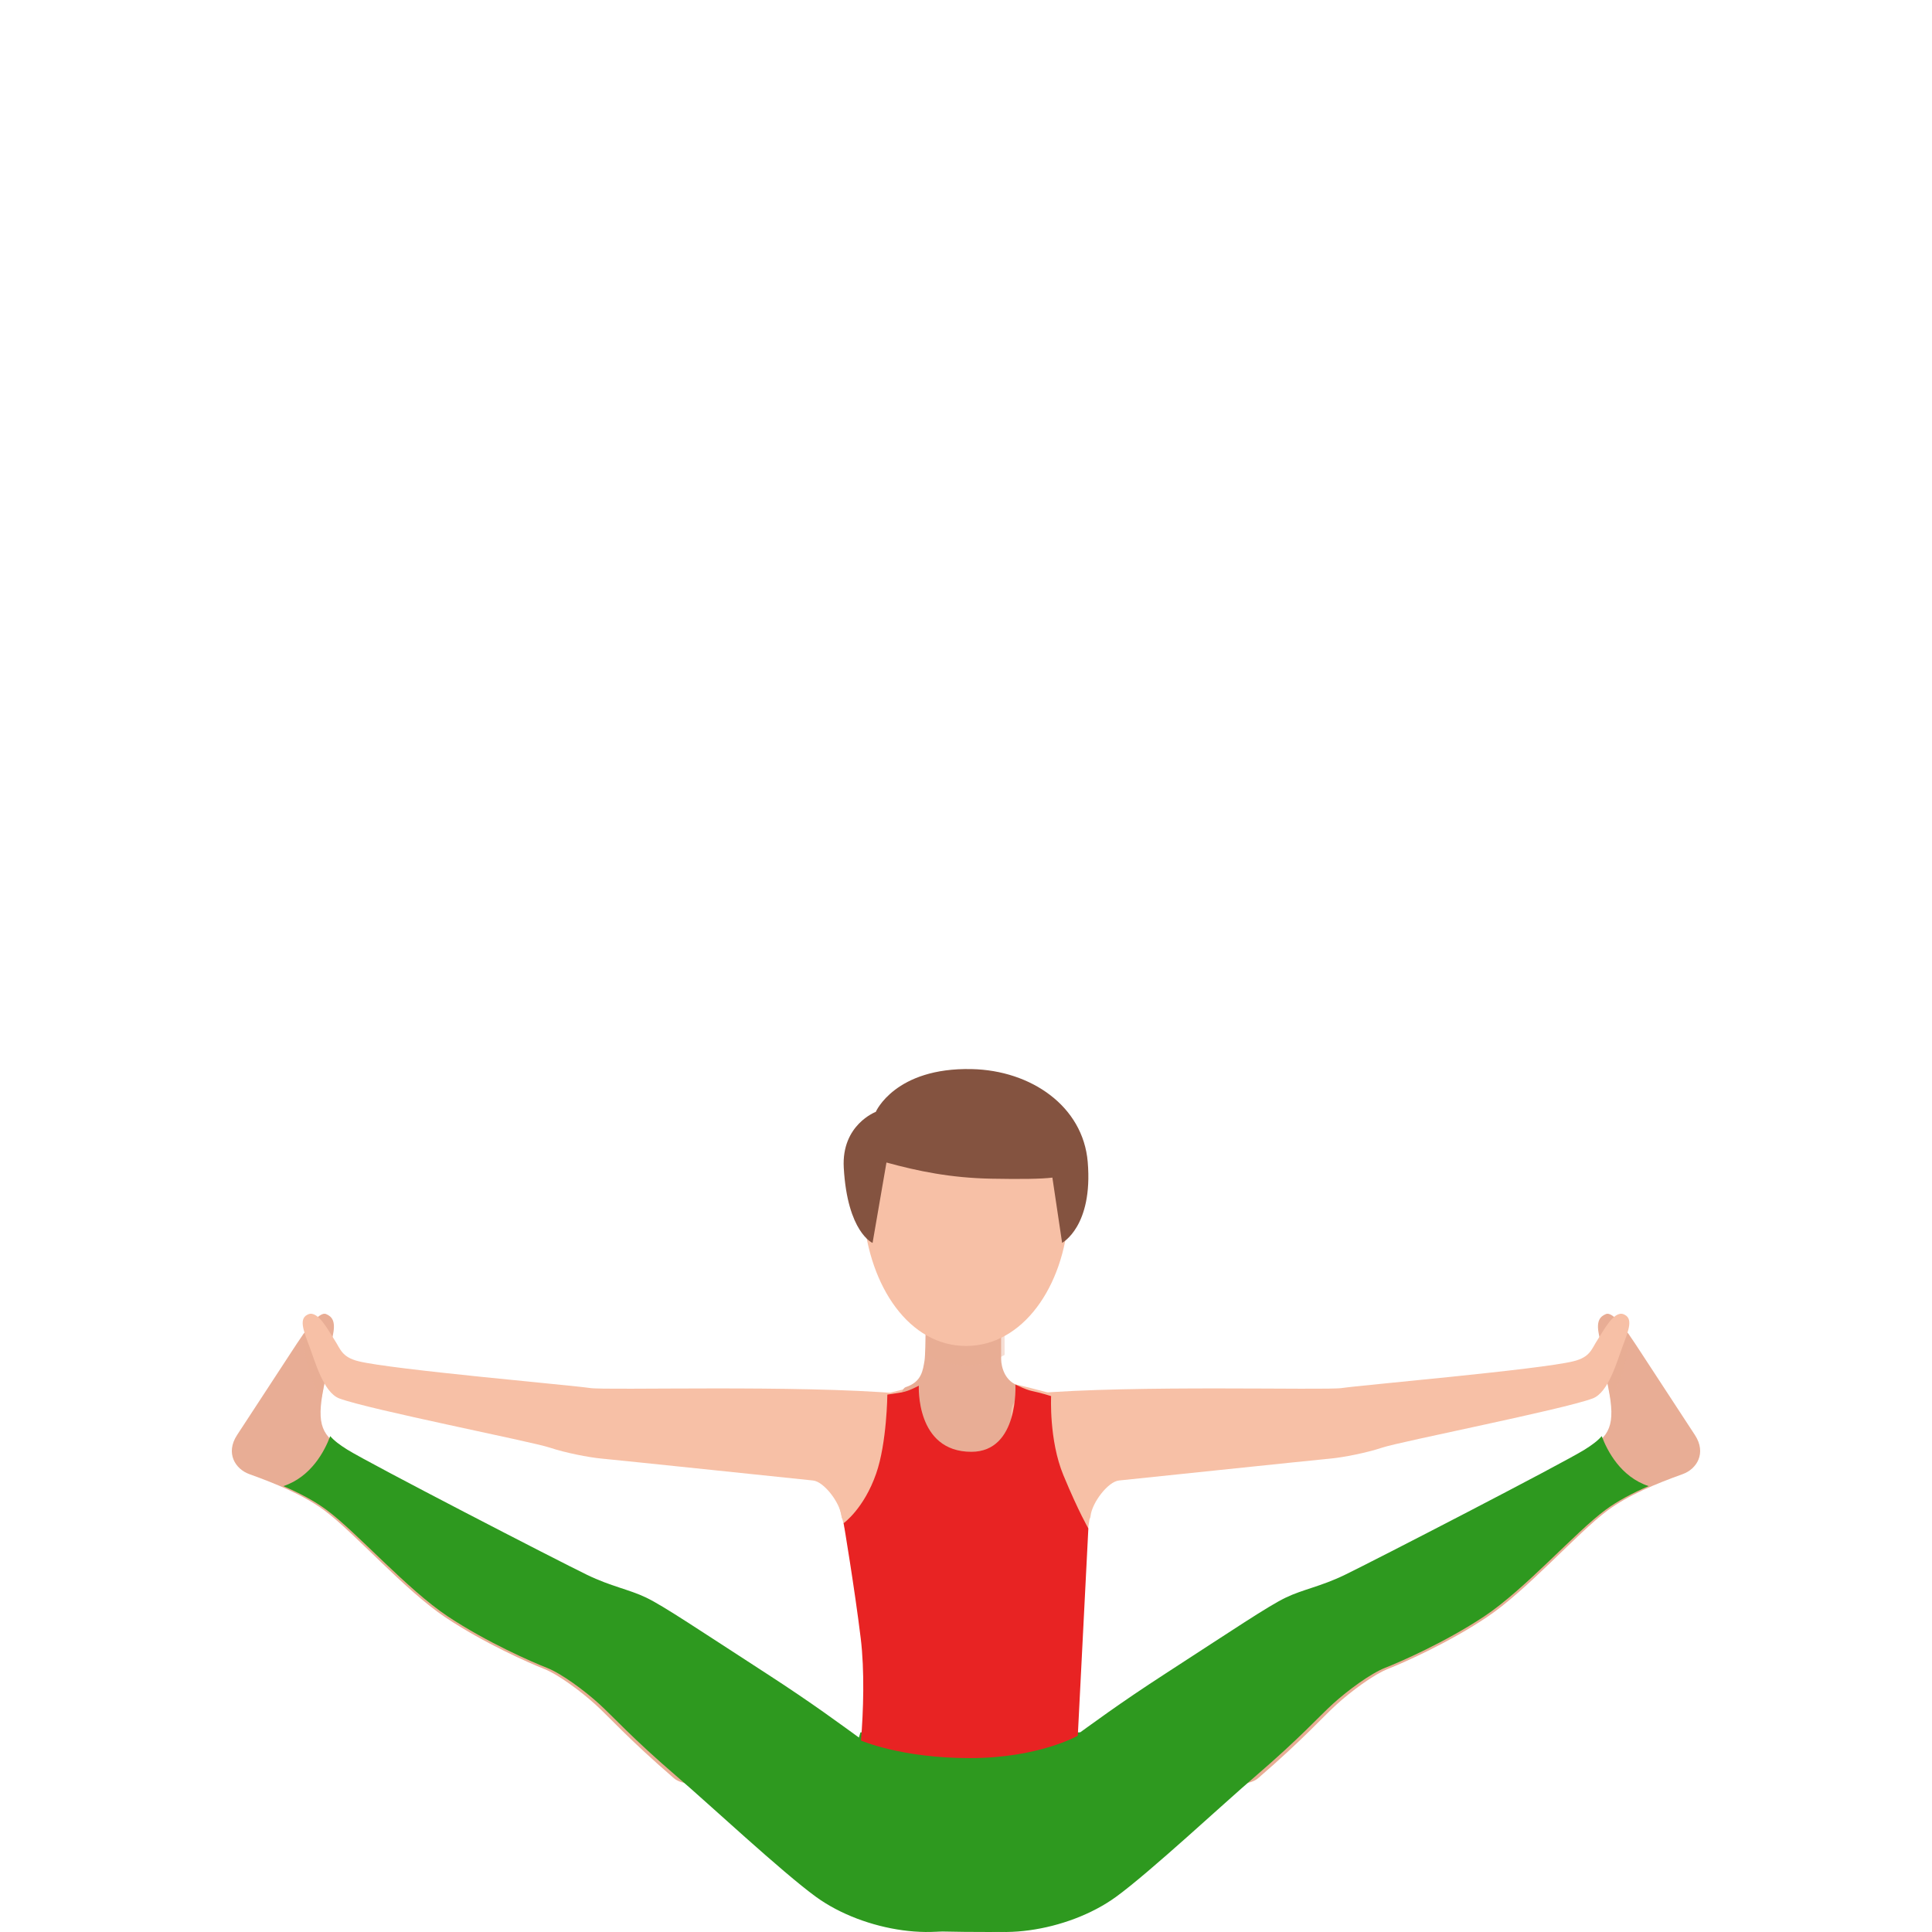 <svg width="300" height="300" viewBox="0 0 300 300" fill="none" xmlns="http://www.w3.org/2000/svg">
<path d="M166.476 261.319C166.146 251.078 168.36 242.76 169.491 233.55C170.793 222.972 174.289 219.403 162.52 216.181C159.826 215.448 154.427 214.03 150.711 214C145.713 213.971 141.075 215.676 136.939 216.548C128.265 218.372 127.954 224.182 130.138 233.203C132.391 242.542 135.226 251.078 134.895 261.319C134.565 271.56 166.807 271.56 166.476 261.319Z" fill="#F7C0A6"/>
<path d="M158.352 215.221C160.679 215.836 156.503 228 149.588 228C142.674 228 138.233 216.183 140.678 215.379C143.123 214.576 143.309 212.74 143.554 211.311C143.798 209.883 143.72 200.953 143.72 200.953C143.72 197.669 146.351 195 149.588 195C152.826 195 155.457 197.669 155.457 200.953C155.457 200.953 155.437 209.883 155.457 211.063C155.476 212.244 156.024 214.605 158.352 215.221Z" fill="#E8AD95"/>
<path opacity="0.4" d="M150.025 212C152.172 212 154.181 211.424 155.99 210.394C155.98 207.727 156 201.061 156 201.061C156 197.717 153.326 195 150.035 195C146.744 195 144.07 197.717 144.07 201.061C144.07 201.061 144.129 207.394 144 210.333C145.809 211.394 147.838 212 150.025 212Z" fill="#E8AD95"/>
<path d="M132.515 294.043C137.798 298.518 130.503 300 153.818 300C164.052 300 168.409 295.027 174.829 289.677C179.417 285.858 169.133 274.052 167.805 269H133.612C131.227 277.523 125.18 287.827 132.515 294.043Z" fill="#2E991F"/>
<path d="M165.933 188.7C165.174 199.83 158.804 209 150.006 209C141.208 209 135.02 199.83 134.079 188.7C133.21 178.41 139.55 170 150.006 170C161.948 169.99 166.63 178.39 165.933 188.7Z" fill="#F7C0A6"/>
<path d="M51.723 207.164C50.976 210.869 50.817 212.721 50.269 215.4C49.053 221.435 50.059 222.968 53.626 225.199C57.193 227.43 86.027 242.407 90.68 244.678C94.436 246.51 97.186 246.938 99.846 248.233C102.516 249.528 107.916 253.192 118.427 260.044C132.714 269.365 109.39 280.21 104.628 276.107C97.584 270.022 94.725 266.736 92.483 264.695C90.241 262.653 86.714 260.024 84.463 259.138C82.211 258.251 75.246 255.204 69.169 251.151C62.822 246.909 55.081 238.036 50.408 234.57C47.16 232.16 42.946 230.427 38.721 228.903C36.539 228.127 34.975 225.647 36.808 222.839L45.436 209.644C47.27 206.835 49.452 203.569 50.637 204.047C51.484 204.405 52.142 205.053 51.723 207.164Z" fill="#E8AD95"/>
<path d="M51.277 223C51.907 223.736 52.788 224.381 53.929 225.097C57.513 227.323 86.48 242.272 91.154 244.539C94.928 246.367 97.69 246.795 100.363 248.087C103.045 249.379 108.471 253.037 119.03 259.875C133.384 269.178 135.496 272.15 149.639 280.638C156.185 284.574 158.528 294.196 152.582 297.943C146.466 301.799 134.215 299.99 126.708 294.544C121.453 290.727 109.952 280.002 105.167 275.907C98.091 269.834 95.218 266.554 92.966 264.517C90.714 262.479 87.171 259.855 84.908 258.971C82.646 258.086 75.65 255.044 69.544 250.999C63.168 246.765 55.391 237.909 50.696 234.45C48.745 233.009 46.442 231.816 44 230.763C48.324 229.331 50.416 225.306 51.277 223Z" fill="#2E991F"/>
<path opacity="0.4" d="M47 207.273C47.133 208.974 47.735 214.318 49.959 217C50.031 216.595 50.102 216.17 50.194 215.715C50.531 214.065 50.724 212.719 51 211.079L47.214 207C47.143 207.091 47.071 207.182 47 207.273Z" fill="#E8AD95"/>
<path d="M139.779 216.397C123.926 215.018 94.238 215.921 91.65 215.535C88.601 215.079 60.863 212.664 55.675 211.376C53.046 210.726 52.876 209.479 51.947 208.069C51.017 206.669 49.418 203.483 47.898 204.072C46.379 204.66 47.049 206.435 47.988 208.921C48.928 211.406 50.217 216.215 52.686 217.148C57.244 218.863 82.573 223.844 85.372 224.787C87.811 225.599 91.4 226.299 93.339 226.481C95.278 226.654 126.235 229.89 126.235 229.89C127.904 230.032 130.433 233.298 130.663 235.429C131.012 238.614 139.989 227.607 141.778 223.915C143.237 220.932 144.197 216.783 139.779 216.397Z" fill="#F7C0A6"/>
<path d="M248.267 207.164C249.014 210.869 249.173 212.721 249.721 215.4C250.937 221.435 249.931 222.968 246.364 225.199C242.797 227.43 213.963 242.407 209.311 244.678C205.554 246.51 202.805 246.938 200.144 248.233C197.474 249.528 192.074 253.192 181.573 260.044C167.286 269.365 190.609 280.21 195.372 276.107C202.416 270.022 205.275 266.736 207.517 264.695C209.759 262.653 213.286 260.024 215.538 259.138C217.789 258.251 224.754 255.204 230.831 251.151C237.178 246.909 244.919 238.036 249.592 234.57C252.84 232.16 257.054 230.427 261.279 228.903C263.461 228.127 265.025 225.647 263.192 222.839L254.564 209.644C252.73 206.835 250.548 203.569 249.363 204.047C248.506 204.405 247.838 205.053 248.267 207.164Z" fill="#E8AD95"/>
<path d="M248.713 223C248.083 223.736 247.202 224.381 246.061 225.097C242.477 227.323 213.51 242.272 208.836 244.539C205.062 246.367 202.3 246.795 199.627 248.087C196.945 249.379 191.519 253.037 180.97 259.875C166.616 269.178 164.504 272.15 150.361 280.638C143.815 284.574 141.472 294.196 147.418 297.943C153.534 301.799 165.785 299.99 173.292 294.544C178.547 290.727 190.048 280.002 194.833 275.907C201.909 269.834 204.782 266.554 207.034 264.517C209.286 262.479 212.829 259.855 215.092 258.971C217.354 258.086 224.35 255.044 230.456 250.999C236.832 246.765 244.609 237.909 249.304 234.45C251.256 233.009 253.558 231.816 256 230.763C251.666 229.331 249.584 225.306 248.713 223Z" fill="#2E991F"/>
<path opacity="0.4" d="M253 207.273C252.867 208.974 252.265 214.318 250.041 217C249.969 216.595 249.898 216.17 249.806 215.715C249.469 214.065 249.276 212.719 249 211.079L252.786 207C252.867 207.091 252.939 207.182 253 207.273Z" fill="#E8AD95"/>
<path d="M160.221 216.397C176.074 215.018 205.762 215.921 208.351 215.535C211.399 215.079 239.137 212.664 244.325 211.376C246.954 210.726 247.124 209.479 248.053 208.069C248.983 206.669 250.582 203.483 252.102 204.072C253.621 204.66 252.951 206.435 252.012 208.921C251.072 211.406 249.783 216.215 247.314 217.148C242.756 218.863 217.427 223.844 214.628 224.787C212.189 225.599 208.6 226.299 206.661 226.481C204.722 226.654 173.765 229.89 173.765 229.89C172.096 230.032 169.567 233.298 169.337 235.429C168.988 238.614 160.011 227.607 158.222 223.915C156.763 220.932 155.803 216.783 160.221 216.397Z" fill="#F7C0A6"/>
<path d="M131 236.518C131 236.518 132.699 246.587 133.653 254.392C134.269 259.476 134.071 265.672 133.693 270.269C133.693 270.269 139.904 273 150.586 273C161.269 273 167.36 269.525 167.36 269.525L169 237.332C169 237.332 167.529 234.86 165.124 229.07C162.869 223.639 163.217 216.787 163.217 216.787C163.217 216.787 161.726 216.301 160.156 215.973C159.301 215.794 157.672 215 157.672 215C157.672 215 158.248 225.436 150.835 225.436C142.14 225.436 142.676 215.169 142.676 215.169C142.676 215.169 141.156 216.003 140.093 216.192C139.029 216.38 137.787 216.549 137.787 216.549C137.787 216.549 137.718 224.046 136.048 228.822C134.15 234.274 131 236.518 131 236.518Z" fill="#E82323"/>
<path d="M150.899 166.008C138.971 165.736 135.989 172.653 135.989 172.653C135.989 172.653 130.641 174.663 131.019 181.319C131.586 191.361 135.492 193 135.492 193L137.649 180.514C142.54 181.851 147.579 182.907 153.971 183.027C158.364 183.108 161.674 183.078 163.414 182.857L164.925 192.99C164.925 192.99 169.746 190.447 168.901 180.424C168.175 171.768 160.094 166.209 150.899 166.008Z" fill="#845340"/>
</svg>
